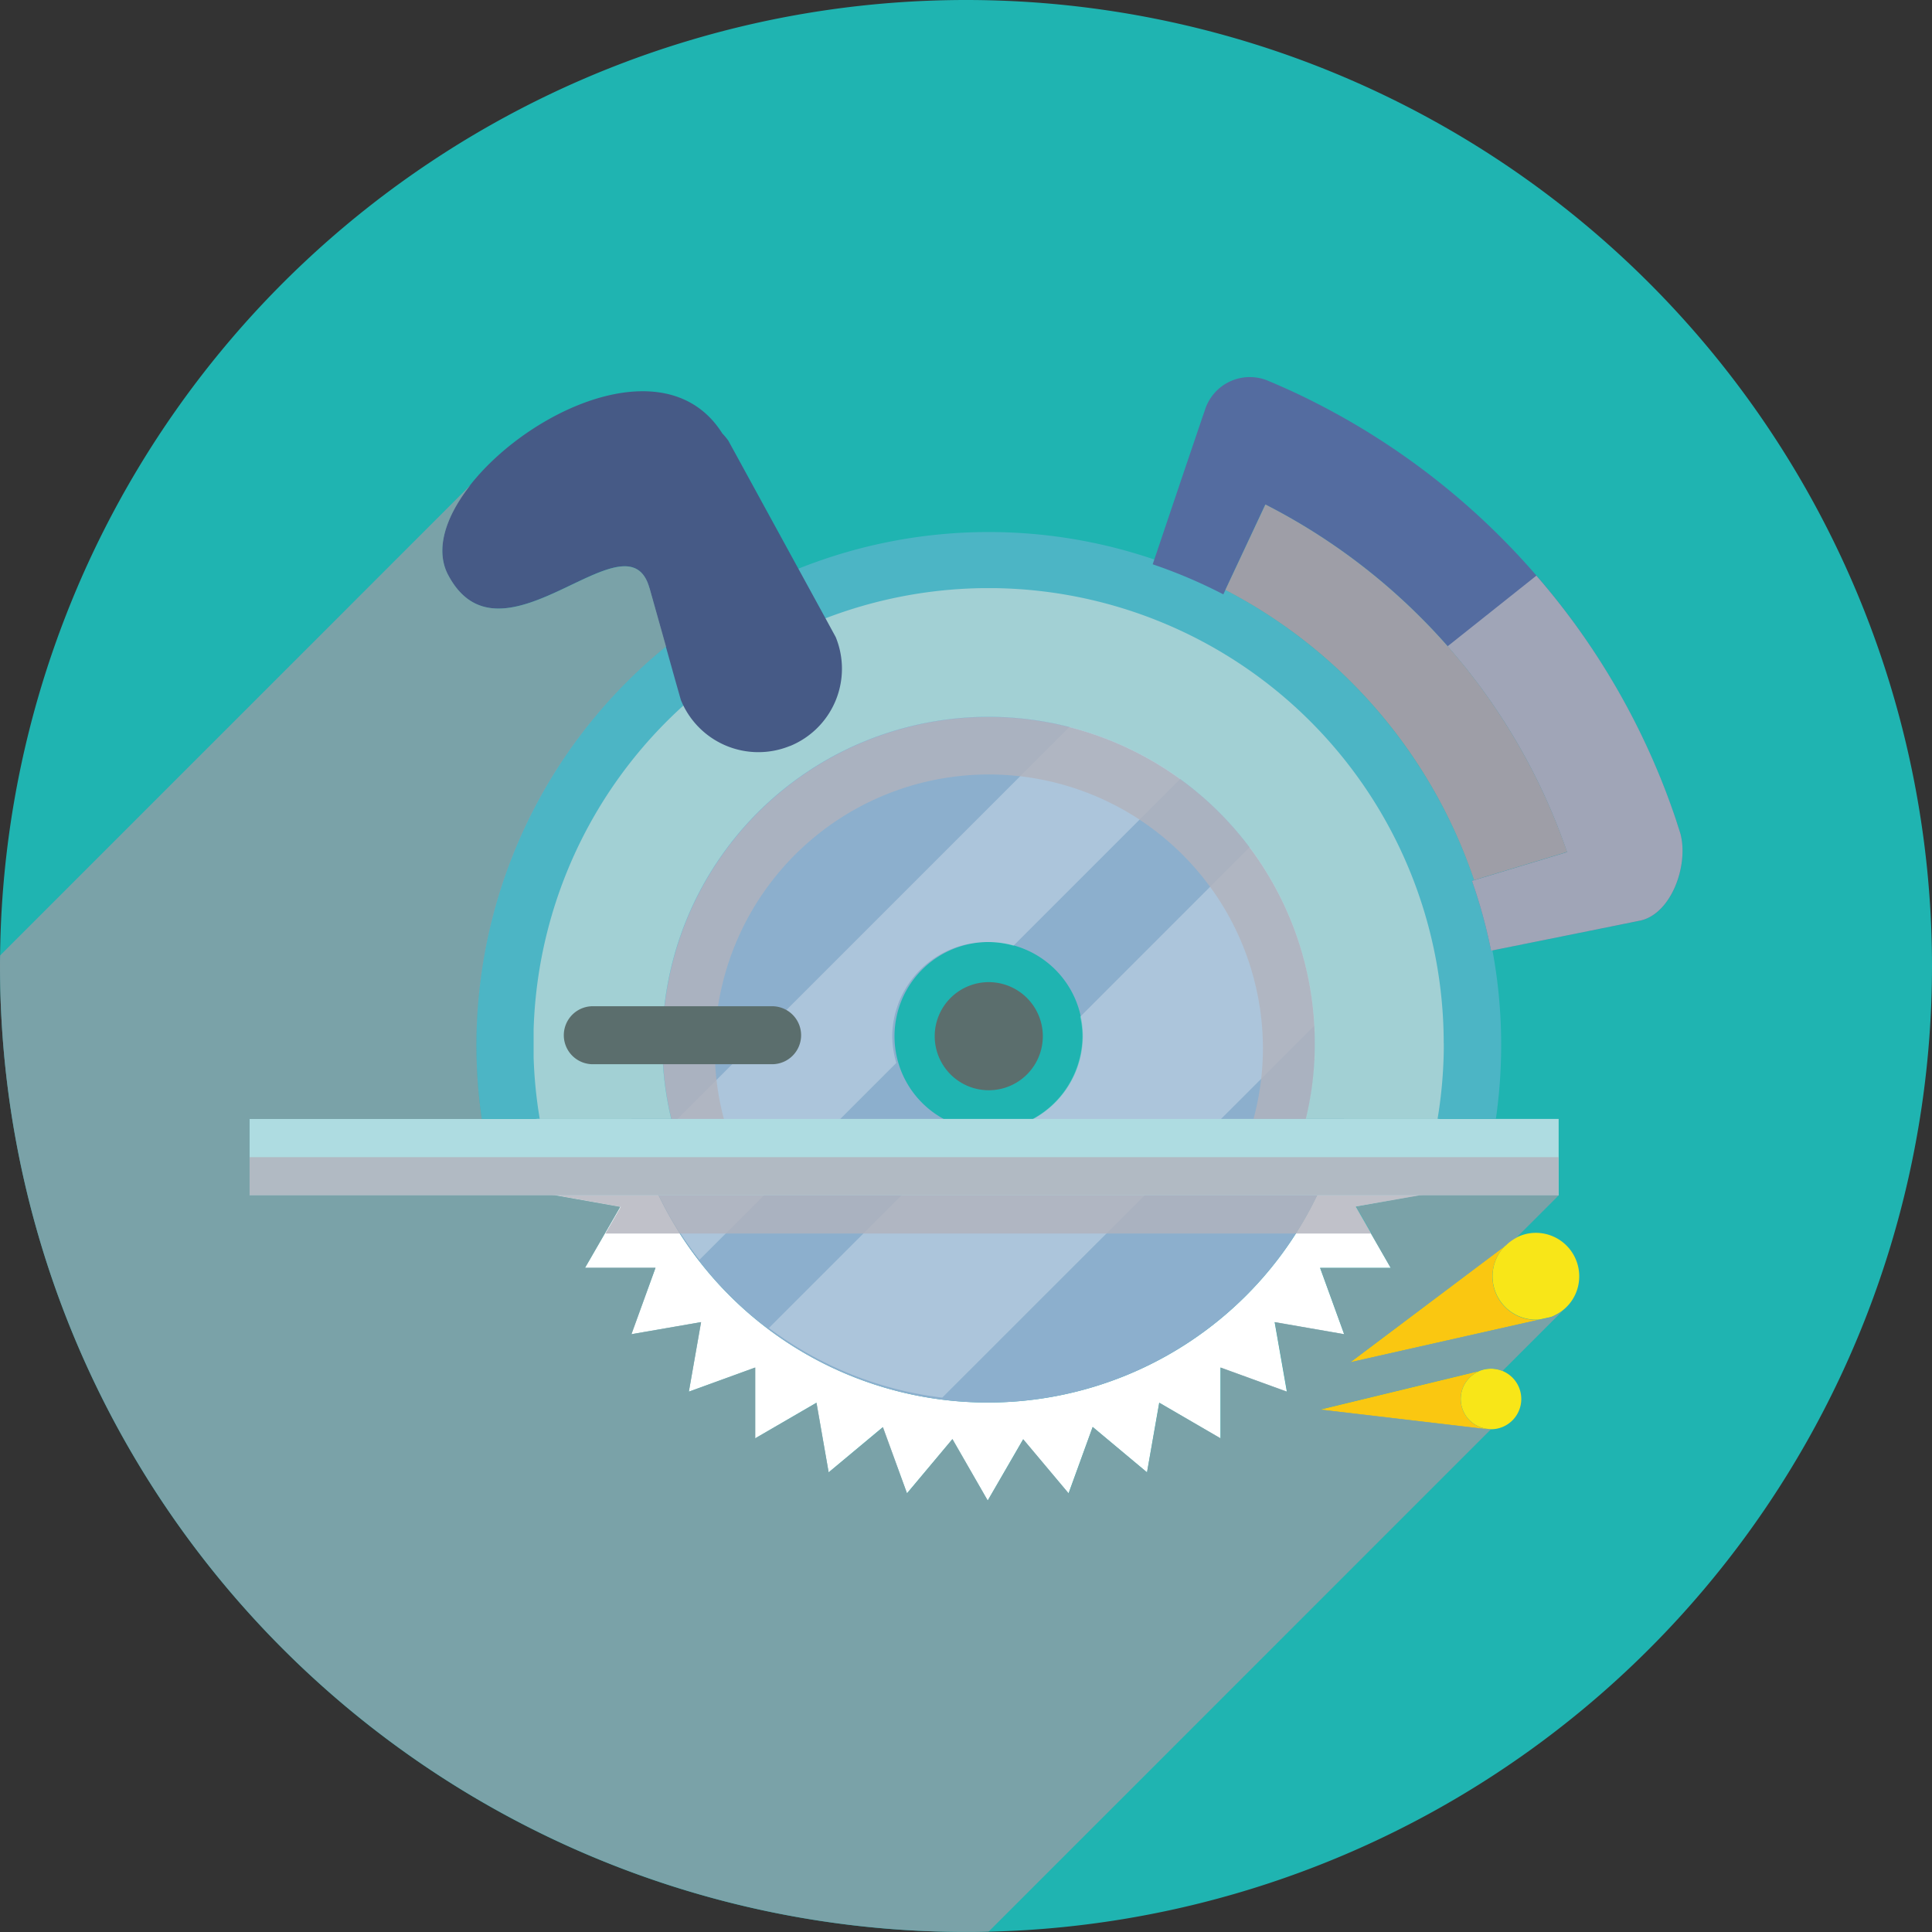 <?xml version="1.0" encoding="UTF-8"?> <svg xmlns:xlink="http://www.w3.org/1999/xlink" xmlns="http://www.w3.org/2000/svg" viewBox="0 0 90.927 90.927" data-name="Grupo 147" width="90.927" height="90.927"><rect x="0" y="0" width="90.927" height="90.927" fill="#333333" stroke="none"/><defs><clipPath id="a"><path data-name="Rectángulo 128" fill="none" d="M0 0h90.927v90.927H0z"></path></clipPath><clipPath id="b"><path data-name="Rectángulo 116" fill="none" d="M0 0h26.763v26.75H0z"></path></clipPath><clipPath id="c"><path data-name="Rectángulo 117" fill="none" d="M0 0h27.325v27.297H0z"></path></clipPath><clipPath id="d"><path data-name="Rectángulo 120" fill="none" d="M0 0h61.612v1.799H0z"></path></clipPath><clipPath id="e"><path data-name="Rectángulo 121" fill="none" d="M0 0h40.652v1.798H0z"></path></clipPath><clipPath id="f"><path data-name="Rectángulo 122" fill="none" d="M0 0h11.057v17.65H0z"></path></clipPath><clipPath id="g"><path data-name="Rectángulo 123" fill="none" d="M0 0h30.709v18.914H0z"></path></clipPath><clipPath id="h"><path data-name="Rectángulo 124" fill="none" d="M0 0h42.836v24.981H0z"></path></clipPath><clipPath id="i"><path data-name="Rectángulo 125" fill="none" d="M0 0h73.666v68.093H0z"></path></clipPath><clipPath id="j"><path data-name="Rectángulo 126" fill="none" d="M0 0h16.082v17.679H0z"></path></clipPath></defs><g data-name="Grupo 146" clip-path="url(#a)"><g data-name="Grupo 145"><g data-name="Grupo 144" clip-path="url(#a)"><path data-name="Trazado 123" d="M90.927 45.463A45.463 45.463 0 1 1 45.464 0a45.464 45.464 0 0 1 45.463 45.463" fill="#1fb4b1"></path><path data-name="Trazado 124" d="m68.388 48.725-.08.046-.08-.048Z" fill="#d3dddc"></path><path data-name="Trazado 125" d="m68.308 48.768-.08-.048-2.724-1.574 2.545-2.13-3.126-1.136 2.137-2.55-3.265-.581 1.656-2.879h-3.323l1.133-3.125-3.272.567.574-3.27-3.123 1.125v-3.325l-2.884 1.675-.575-3.284-2.556 2.147-1.135-3.127-2.137 2.536-1.669-2.876-1.661 2.889-2.138-2.55-1.133 3.118-2.551-2.138-.574 3.286-2.887-1.677v3.325l-3.12-1.126.574 3.269-3.277-.566 1.134 3.123h-3.318l1.656 2.872-3.278.581 2.141 2.55-3.13 1.135 2.55 2.142-2.716 1.575-.081.048.08.047 2.717 1.576-2.55 2.138 3.131 1.139-2.143 2.549 3.279.582-1.657 2.869h3.318l-1.135 3.125 3.277-.568-.573 3.271 3.121-1.134v3.331l2.884-1.676.575 3.276 2.549-2.127 1.138 3.113 2.138-2.55 1.661 2.89 1.669-2.884 2.136 2.544 1.135-3.124 2.557 2.137.575-3.278 2.883 1.679v-3.331l3.124 1.135-.575-3.272 3.272.568-1.134-3.124h3.324l-1.656-2.884 3.265-.574-2.137-2.55 3.123-1.143-2.544-2.128 2.726-1.576Zm-4.626.048a17.19 17.19 0 0 1-34.38 0v-.093a17.191 17.191 0 0 1 34.381 0Z" fill="#fff"></path><path data-name="Trazado 126" d="M68.388 48.816h-.16l.079-.047Z" fill="#d3dddc"></path><path data-name="Trazado 127" d="M46.492 31.625a17.186 17.186 0 0 0-17.19 17.1v.094a17.19 17.19 0 0 0 34.38 0v-.093a17.191 17.191 0 0 0-17.191-17.1m-.007 21.575a4.433 4.433 0 1 1 4.48-4.48v.1a4.463 4.463 0 0 1-4.48 4.384" fill="#8cafcd"></path><g data-name="Grupo 119" opacity=".29"><g data-name="Grupo 118"><g data-name="Grupo 117" clip-path="url(#b)" transform="translate(30.221 32.54)"><path data-name="Trazado 128" d="m26.763 2.683-9.286 9.286a4.476 4.476 0 0 0-5.707 4.259 4.572 4.572 0 0 0 .193 1.256l-9.265 9.265a16.866 16.866 0 0 1-2.7-4.961L21.788-.001a16.749 16.749 0 0 1 4.973 2.683" fill="#fcfcfc"></path></g></g></g><g data-name="Grupo 122" opacity=".29"><g data-name="Grupo 121"><g data-name="Grupo 120" clip-path="url(#c)" transform="translate(36.188 38.481)"><path data-name="Trazado 129" d="M27.324 8.138 8.158 27.296A17 17 0 0 1 0 24.019l9.386-9.387a4.765 4.765 0 0 0 .889.088 4.465 4.465 0 0 0 4.479-4.386v-.093a4.146 4.146 0 0 0-.107-.869L24.02-.001a17.038 17.038 0 0 1 3.305 8.139" fill="#fcfcfc"></path></g></g></g><path data-name="Rectángulo 118" fill="#aedce1" d="M11.744 52.661h61.612v3.598H11.744z"></path><g data-name="Grupo 125" opacity=".81" style="mix-blend-mode:multiply;isolation:isolate"><g data-name="Grupo 124"><g data-name="Grupo 123" clip-path="url(#d)" transform="translate(11.743 54.459)"><path data-name="Rectángulo 119" fill="#b1b3bd" d="M0 0h61.611v1.798H0z"></path></g></g></g><g data-name="Grupo 128" opacity=".81" style="mix-blend-mode:multiply;isolation:isolate"><g data-name="Grupo 127"><g data-name="Grupo 126" clip-path="url(#e)" transform="translate(26.165 56.258)"><path data-name="Trazado 130" d="m37.657.529.728 1.268H2.329L3.051.542.001.001h40.652Z" fill="#b1b3bd"></path></g></g></g><path data-name="Trazado 131" d="M70.65 49.155a24.233 24.233 0 0 1-.249 3.505h-8.936a14.83 14.83 0 0 0 .42-3.557 15.354 15.354 0 1 0-30.284 3.558h-8.929a24.366 24.366 0 0 1-.255-3.505 24.116 24.116 0 0 1 48.233 0" fill="#4cb5c5"></path><path data-name="Trazado 132" d="m77.159 43.335-2.409.486-4.573.919a24.223 24.223 0 0 0-.9-3.284l4.474-1.354a28.888 28.888 0 0 0-14.2-16.355l-1.976 4.226a23.872 23.872 0 0 0-3.325-1.415l1.491-4.418.873-2.573c.028-.079.054-.153.08-.225a2.215 2.215 0 0 1 2.985-1.422c.033.013.059.026.092.039.694.294 1.382.607 2.049.947a34.3 34.3 0 0 1 17.05 19.655c.065.207.133.414.2.622v.008a.483.483 0 0 1 .021.059c.388 1.5-.446 3.791-1.929 4.087" fill="#546ca0"></path><g data-name="Grupo 131" opacity=".81" style="mix-blend-mode:multiply;isolation:isolate"><g data-name="Grupo 130"><g data-name="Grupo 129" clip-path="url(#f)" transform="translate(68.127 27.091)"><path data-name="Trazado 133" d="m9.032 16.242-2.409.488-4.573.921a24.311 24.311 0 0 0-.9-3.285l4.473-1.353A28.754 28.754 0 0 0 .001 3.327L4.181.001a34.057 34.057 0 0 1 6.563 11.469c.065.207.132.414.2.622v.007c.006.02.014.039.02.06.387 1.5-.447 3.792-1.93 4.084" fill="#b1b3bd"></path></g></g></g><g data-name="Grupo 134" opacity=".81" style="mix-blend-mode:multiply;isolation:isolate"><g data-name="Grupo 133"><g data-name="Grupo 132" clip-path="url(#g)" transform="translate(31.177 33.747)"><path data-name="Trazado 134" d="M30.71 15.356a14.835 14.835 0 0 1-.42 3.557h-2.472a12.76 12.76 0 0 0 .442-3.337 12.9 12.9 0 1 0-25.368 3.337H.422a15.353 15.353 0 1 1 30.288-3.557" fill="#b1b3bd"></path></g></g></g><path data-name="Trazado 135" d="M49.079 48.768a2.544 2.544 0 1 1-2.545-2.545 2.546 2.546 0 0 1 2.545 2.545" fill="#5b6e6d"></path><g data-name="Grupo 137" opacity=".81" style="mix-blend-mode:multiply;isolation:isolate"><g data-name="Grupo 136"><g data-name="Grupo 135" clip-path="url(#h)" transform="translate(25.114 27.68)"><path data-name="Trazado 136" d="M42.837 21.423a21.439 21.439 0 0 1-.294 3.557h-6.2a14.832 14.832 0 0 0 .421-3.559A15.354 15.354 0 1 0 6.477 24.98H.288a21.421 21.421 0 1 1 42.544-3.557" fill="#b6d6d7"></path></g></g></g><path data-name="Trazado 137" d="M37.174 35.113a3.929 3.929 0 0 0 2.159-5.127l-.423-.777-4.333-7.923-.279-.508v-.008a2.836 2.836 0 0 0-.315-.383v-.007c-3.674-5.763-15.077 2.573-12.892 6.686 2.513 4.727 8.424-3.047 9.465.587l.009.022 1.241 4.431.239.84a3.935 3.935 0 0 0 5.129 2.163" fill="#465a86"></path><path data-name="Trazado 138" d="M37.703 48.722a1.365 1.365 0 0 1-1.365 1.364h-8.475a1.365 1.365 0 0 1 0-2.729h8.476a1.365 1.365 0 0 1 1.364 1.365" fill="#5b6e6d"></path><path data-name="Trazado 139" d="M74.324 60.07a2.026 2.026 0 0 1-1.11 1.812 1.746 1.746 0 0 1-.214.1l-.545.119a1.1 1.1 0 0 1-.166.008 2.041 2.041 0 0 1-1.452-3.478l.037-.027a2 2 0 0 1 1.414-.582 2.043 2.043 0 0 1 2.036 2.044" fill="#f8e618"></path><path data-name="Trazado 140" d="M71.597 65.843a1.425 1.425 0 0 1-1.424 1.423.51.51 0 0 1-.175-.019 1.417 1.417 0 0 1-.389-2.71v-.008a1.448 1.448 0 0 1 .565-.113 1.426 1.426 0 0 1 1.423 1.427" fill="#f8e618"></path><path data-name="Trazado 141" d="m72.455 62.105-8.9 2.007 7.282-5.476a2.041 2.041 0 0 0 1.452 3.482 1.1 1.1 0 0 0 .166-.009" fill="#fac711"></path><path data-name="Trazado 142" d="M69.995 67.247v.019l-7.863-.925 7.475-1.812v.008a1.417 1.417 0 0 0 .389 2.71" fill="#fac711"></path><g data-name="Grupo 140" opacity=".73" style="mix-blend-mode:multiply;isolation:isolate"><g data-name="Grupo 139"><g data-name="Grupo 138" clip-path="url(#i)" transform="translate(.002 22.829)"><path data-name="Trazado 143" d="m73.666 38.737-2.959 2.959a1.264 1.264 0 0 0-.532-.112 1.441 1.441 0 0 0-.569.112l-7.476 1.811 7.868.924v-.019a.546.546 0 0 0 .177.019L46.532 68.075c-.356.019-.71.019-1.065.019A45.468 45.468 0 0 1-.002 22.636c0-.168 0-.336.009-.5L22.141 0c-1.157 1.465-1.69 3.034-1.045 4.238 2.51 4.723 8.419-3.043 9.464.588 0 .009 0 .009.009.019l.775 2.754a24.18 24.18 0 0 0-8.672 22.234h-10.93v3.594h14.385l3.063.541-1.654 2.865h3.314l-1.129 3.127 3.277-.569-.579 3.276 3.126-1.139v3.332l2.884-1.671.569 3.277 2.559-2.128 1.129 3.118 2.138-2.558 1.661 2.894 1.671-2.884 2.138 2.548 1.129-3.127 2.558 2.138.579-3.276 2.884 1.671v-3.334l3.127 1.139-.578-3.276 3.267.569-1.13-3.117h3.322l-.933-1.624h.037l-.728-1.26 2.969-.532h6.561l-2 2a2.233 2.233 0 0 0-.485.355l-.037.028-7.281 5.47 8.9-2.007.551-.112c.075-.028.149-.075.216-.1a1.875 1.875 0 0 0 .447-.317" fill="#9c9ba5"></path></g></g></g><g data-name="Grupo 143" style="mix-blend-mode:multiply;isolation:isolate"><g data-name="Grupo 142"><g data-name="Grupo 141" clip-path="url(#j)" transform="translate(57.669 23.743)"><path data-name="Trazado 144" d="m16.083 16.354-4.377 1.325A24.043 24.043 0 0 0 0 4.023L1.886 0a28.93 28.93 0 0 1 14.2 16.354" fill="#9e9ea7"></path></g></g></g></g></g></g></svg> 